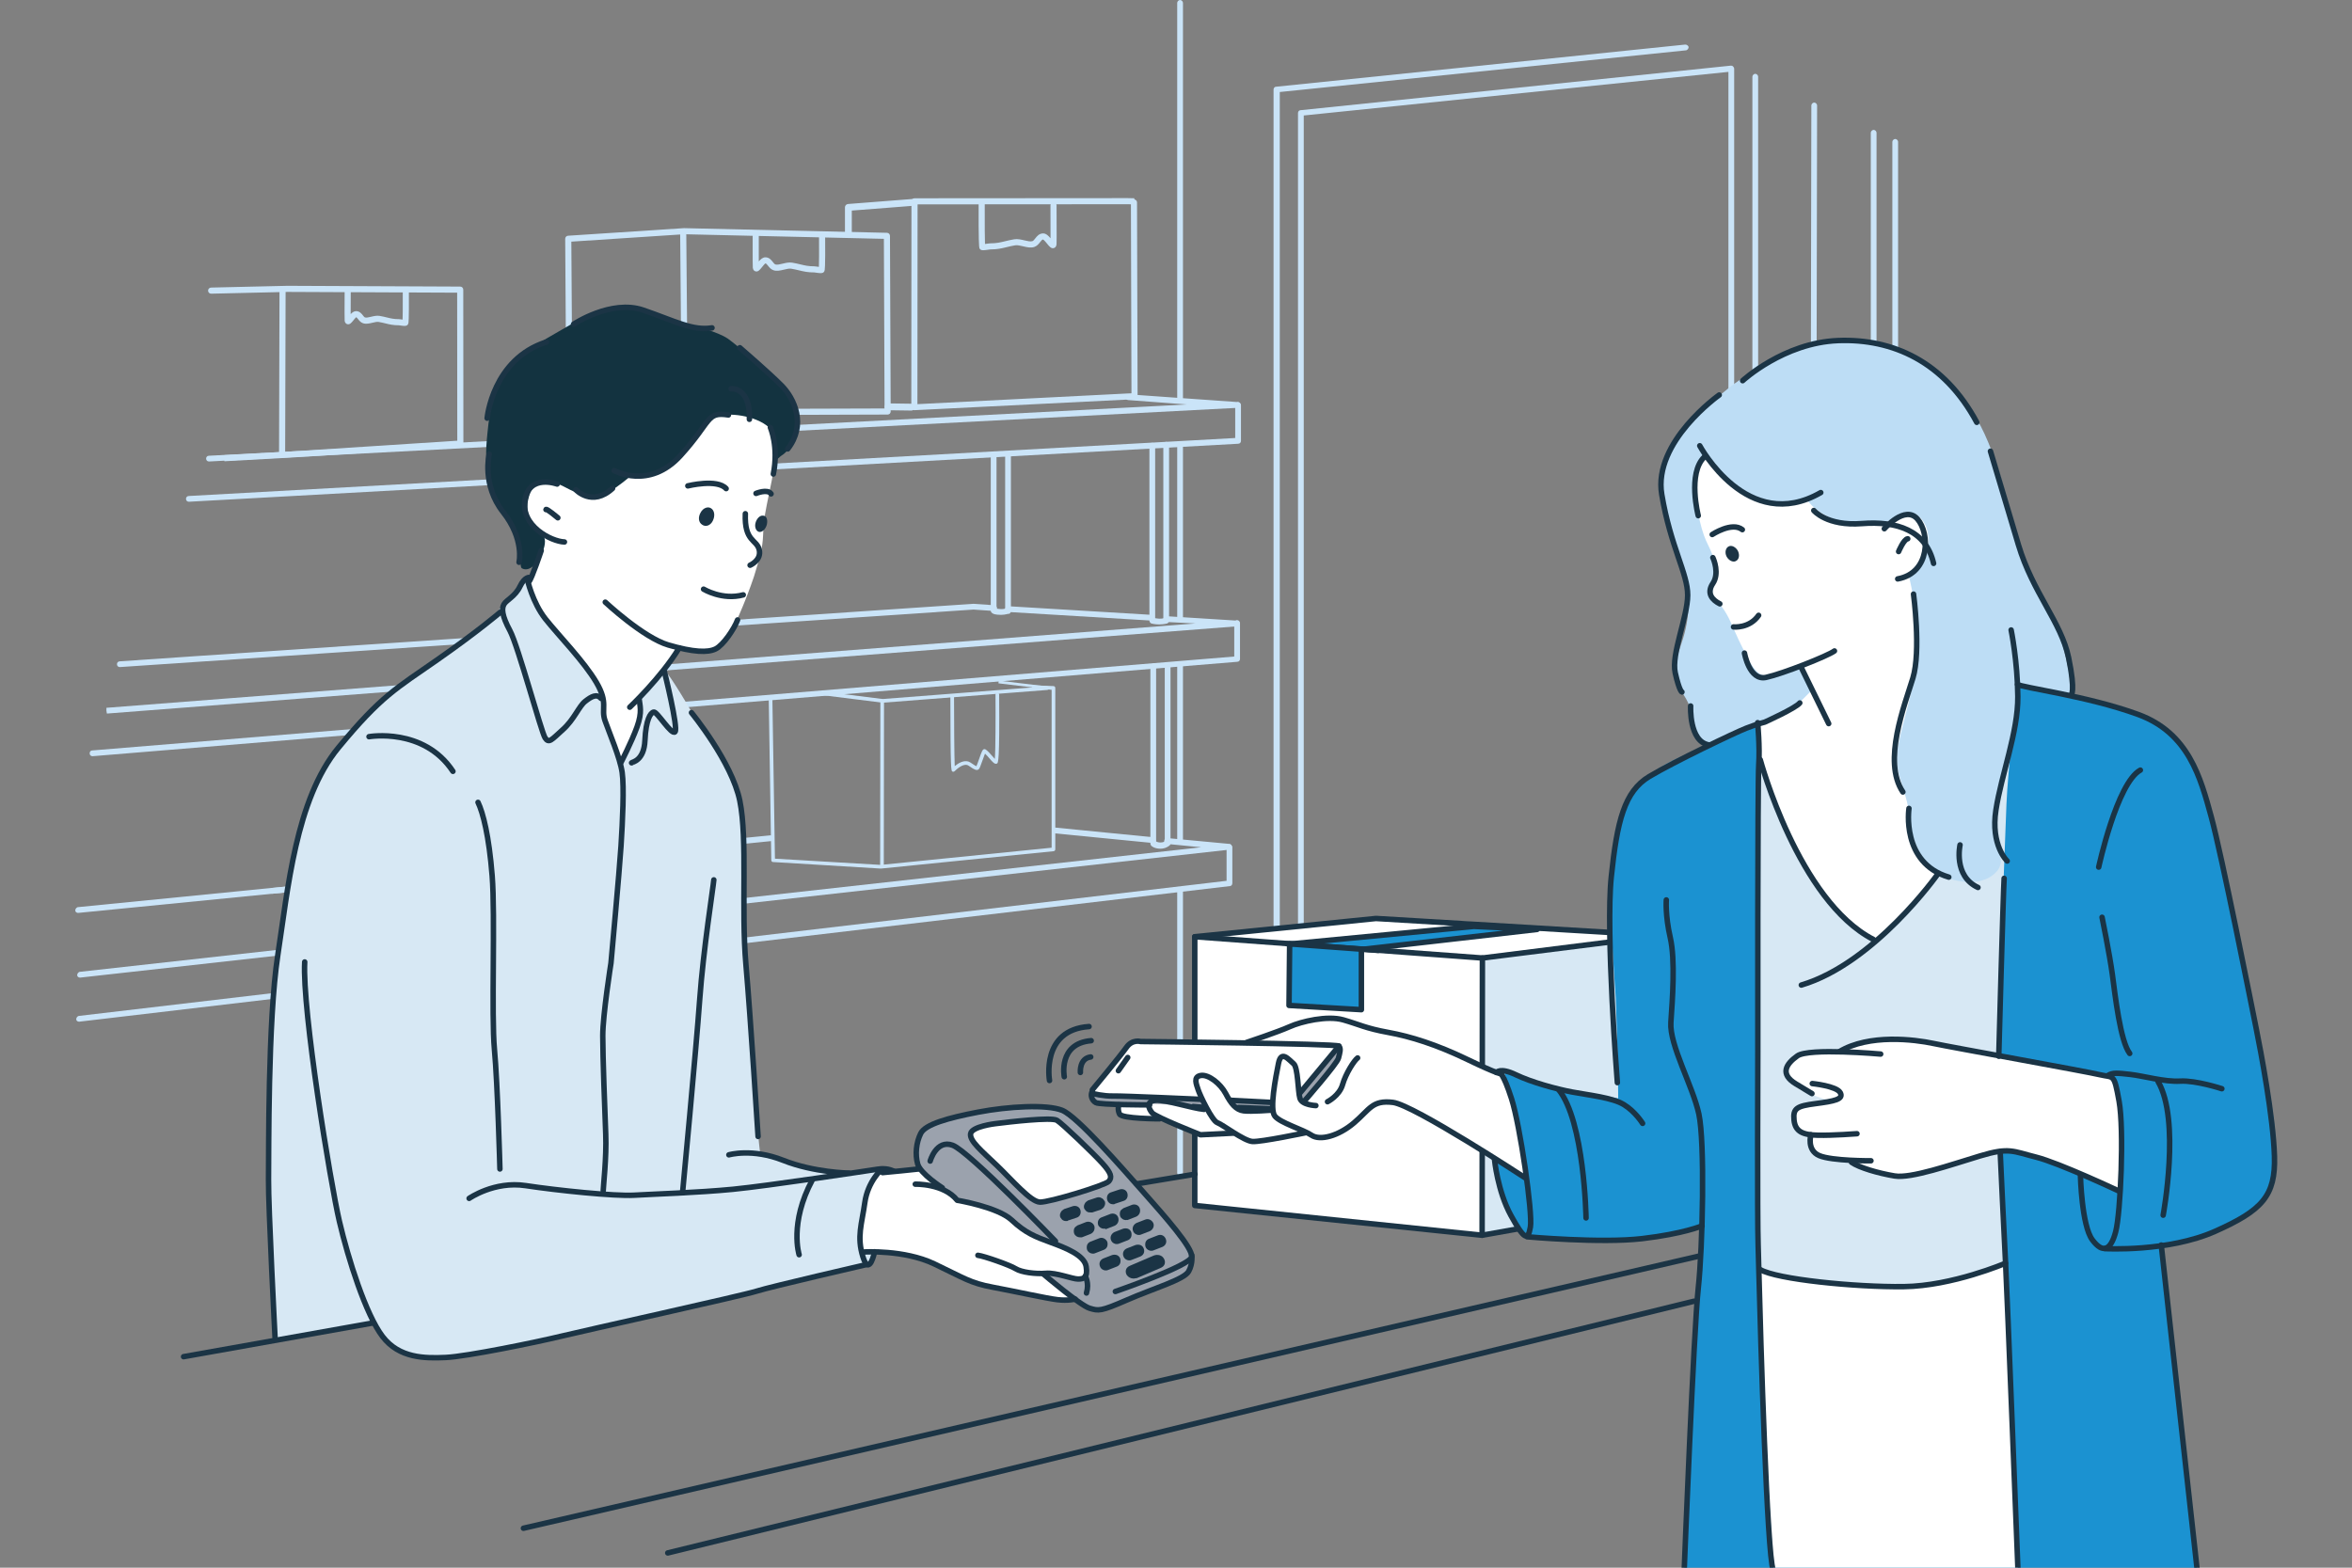 <svg width="375" height="250" viewBox="0 0 375 250" fill="none" xmlns="http://www.w3.org/2000/svg">
<rect x="0" y="0" width="375" height="250" fill="#808080" stroke="none"/>
<g clip-path="url(#clip0_158_827)">
<path d="M33.322 73.594C33.093 73.594 32.863 73.441 32.863 73.135C32.863 72.906 33.016 72.677 33.322 72.677L189.222 64.5L179.864 63.798C179.635 63.798 179.405 63.569 179.405 63.339C179.405 63.109 179.634 62.881 179.864 62.881L197.323 64.118C197.552 64.118 197.782 64.347 197.782 64.577C197.782 64.807 197.553 65.036 197.323 65.036L33.322 73.594Z" fill="#CAE4F8"/>
<path d="M30.112 80.013C29.883 80.013 29.654 79.86 29.654 79.555C29.654 79.326 29.807 79.096 30.112 79.096L196.94 69.849V64.576C196.94 64.347 197.169 64.118 197.399 64.118C197.628 64.118 197.858 64.347 197.858 64.576V70.308C197.858 70.537 197.705 70.766 197.399 70.766L30.112 80.013Z" fill="#CAE4F8"/>
<path d="M19.107 106.379C18.878 106.379 18.648 106.226 18.648 105.92C18.648 105.691 18.801 105.461 19.107 105.461L31.411 104.62L155.214 96.29L158.5 96.519C158.729 96.519 158.959 96.748 158.959 96.978C158.959 97.208 158.73 97.437 158.5 97.437L155.214 97.208L19.107 106.379Z" fill="#CAE4F8"/>
<path d="M183.567 98.966L181.045 98.813L160.717 97.59C160.488 97.59 160.258 97.361 160.258 97.131C160.258 96.901 160.487 96.672 160.717 96.672L183.567 98.047V98.964V98.966Z" fill="#CAE4F8"/>
<path d="M190.598 99.425L186.166 99.196C185.937 99.196 185.707 98.967 185.707 98.737C185.707 98.507 185.936 98.279 186.166 98.279L197.171 98.967C197.4 98.967 197.63 99.196 197.63 99.425C197.63 99.654 197.477 99.884 197.171 99.884L17.044 113.792L16.967 113.333V112.874L35.69 111.422" fill="#CAE4F8"/>
<path d="M14.751 120.593C14.522 120.593 14.292 120.44 14.292 120.135C14.292 119.906 14.445 119.676 14.674 119.676L196.787 104.697V99.347C196.787 99.118 197.016 98.888 197.246 98.888C197.475 98.888 197.705 99.117 197.705 99.347V105.079C197.705 105.308 197.552 105.538 197.246 105.538L14.751 120.593Z" fill="#CAE4F8"/>
<path d="M12.459 145.583C12.23 145.583 12 145.43 12 145.201C12 144.972 12.153 144.743 12.382 144.666L46.956 141.24C47.185 141.24 47.415 141.393 47.491 141.622C47.491 141.851 47.338 142.081 47.109 142.157L12.459 145.583C12.51 145.583 12.51 145.583 12.459 145.583Z" fill="#CAE4F8"/>
<path d="M43.409 142.527C43.18 142.527 42.95 142.374 42.95 142.145C42.95 141.916 43.103 141.686 43.332 141.61L47.306 141.228C47.535 141.228 47.765 141.381 47.841 141.61C47.841 141.839 47.688 142.069 47.459 142.145L43.409 142.527C43.485 142.527 43.409 142.527 43.409 142.527Z" fill="#CAE4F8"/>
<path d="M85.788 137.794C85.559 137.794 85.33 137.641 85.33 137.412C85.33 137.183 85.483 136.953 85.712 136.877L122.853 133.209C123.082 133.209 123.312 133.362 123.388 133.591C123.388 133.82 123.235 134.049 123.006 134.126L85.788 137.794Z" fill="#CAE4F8"/>
<path d="M183.796 133.509L168.166 131.967C168.139 132.276 168.08 132.582 167.99 132.88L183.719 134.426C183.948 134.426 184.177 134.197 184.254 134.044C184.254 133.738 184.025 133.509 183.795 133.509H183.796Z" fill="#CAE4F8"/>
<path d="M12.764 155.9C12.535 155.9 12.305 155.747 12.305 155.518C12.305 155.289 12.458 155.059 12.687 154.983L191.514 135.113L186.012 134.578C185.783 134.578 185.553 134.349 185.63 134.043C185.63 133.814 185.859 133.584 186.165 133.661H186.241L196.023 134.578C196.252 134.578 196.405 134.807 196.405 135.037C196.405 135.267 196.252 135.495 196.023 135.495L12.764 155.9C12.84 155.9 12.764 155.9 12.764 155.9Z" fill="#CAE4F8"/>
<path d="M12.611 162.931C12.382 162.931 12.153 162.778 12.153 162.549C12.153 162.32 12.306 162.091 12.535 162.014L195.565 140.463V135.113C195.565 134.884 195.794 134.655 196.024 134.655C196.253 134.655 196.483 134.884 196.483 135.113V140.845C196.483 141.074 196.33 141.304 196.101 141.304L12.611 162.931Z" fill="#CAE4F8"/>
<path d="M188.152 187.533C187.923 187.533 187.693 187.304 187.693 187.074V142.144C187.693 141.915 187.922 141.685 188.152 141.685C188.382 141.685 188.611 141.914 188.611 142.144V187.074C188.611 187.38 188.458 187.533 188.152 187.533Z" fill="#CAE4F8"/>
<path d="M188.152 134.655C187.923 134.655 187.693 134.426 187.693 134.196V106.073C187.693 105.844 187.922 105.614 188.152 105.614C188.382 105.614 188.611 105.843 188.611 106.073V134.196C188.611 134.502 188.458 134.655 188.152 134.655Z" fill="#CAE4F8"/>
<path d="M188.152 99.119C187.923 99.119 187.693 98.89 187.693 98.661V71.073C187.693 70.844 187.922 70.614 188.152 70.614C188.382 70.614 188.611 70.843 188.611 71.073V98.661C188.611 98.89 188.458 99.119 188.152 99.119Z" fill="#CAE4F8"/>
<path d="M188.152 64.041C187.923 64.041 187.693 63.812 187.693 63.583V0.459C187.693 0.23 187.922 0 188.152 0C188.382 0 188.611 0.229 188.611 0.459V63.583C188.611 63.889 188.458 64.041 188.152 64.041Z" fill="#CAE4F8"/>
<path d="M185.019 135.343C184.942 135.343 185.019 135.343 185.019 135.343C184.102 135.343 183.643 134.961 183.567 134.884C183.491 134.807 183.414 134.655 183.414 134.502V106.302C183.414 106.073 183.643 105.843 183.873 105.843C184.103 105.843 184.331 106.072 184.331 106.302V134.196C184.484 134.272 184.713 134.349 185.019 134.349C185.325 134.349 185.554 134.273 185.707 134.196V106.073C185.707 105.844 185.936 105.614 186.166 105.614C186.396 105.614 186.625 105.843 186.625 106.073V134.502C186.625 134.655 186.549 134.808 186.396 134.884C186.32 134.96 185.785 135.343 185.021 135.343H185.019Z" fill="#CAE4F8"/>
<path d="M184.866 99.577H184.79C184.026 99.577 183.644 99.424 183.567 99.424C183.414 99.348 183.261 99.195 183.261 98.966V71.072C183.261 70.843 183.49 70.613 183.72 70.613C183.95 70.613 184.178 70.842 184.178 71.072V98.584C184.331 98.584 184.56 98.66 184.79 98.66C185.096 98.66 185.325 98.66 185.478 98.584V70.919C185.478 70.69 185.707 70.46 185.937 70.46C186.167 70.46 186.395 70.689 186.395 70.919V98.966C186.395 99.195 186.242 99.348 186.089 99.424C186.089 99.424 185.554 99.577 184.866 99.577Z" fill="#CAE4F8"/>
<path d="M159.647 98.049H159.571C158.73 98.049 158.348 97.896 158.272 97.82C158.119 97.743 157.966 97.591 157.966 97.361V72.448C157.966 72.219 158.195 71.99 158.425 71.99C158.655 71.99 158.884 72.219 158.884 72.448V97.056C159.037 97.056 159.266 97.132 159.572 97.132C159.801 97.132 160.031 97.132 160.26 97.056V72.448C160.26 72.219 160.489 71.99 160.719 71.99C160.949 71.99 161.178 72.219 161.178 72.448V97.438C161.178 97.591 161.102 97.82 160.872 97.896C160.796 97.82 160.337 98.049 159.649 98.049H159.647Z" fill="#CAE4F8"/>
<path d="M203.513 191.131C203.284 191.131 203.054 190.902 203.054 190.672V14.291C203.054 14.062 203.207 13.832 203.436 13.832L268.7 7.107C268.929 7.107 269.159 7.26 269.235 7.489C269.235 7.718 269.082 7.948 268.853 8.024L204.047 14.673V190.672C203.971 190.901 203.741 191.131 203.512 191.131H203.513Z" fill="#CAE4F8"/>
<path d="M279.858 199.002C279.629 199.002 279.399 198.773 279.399 198.543V12.227C279.399 11.998 279.628 11.769 279.858 11.769C280.088 11.769 280.317 11.998 280.317 12.227V198.544C280.317 198.773 280.088 199.003 279.858 199.003V199.002Z" fill="#CAE4F8"/>
<path d="M298.734 139.852C298.505 139.852 298.275 139.623 298.275 139.394V21.169C298.275 20.94 298.504 20.71 298.734 20.71C298.964 20.71 299.192 20.939 299.192 21.169V139.394C299.192 139.623 298.963 139.852 298.734 139.852Z" fill="#CAE4F8"/>
<path d="M288.876 218.795C288.647 218.795 288.418 218.566 288.418 218.336L288.8 16.812C288.8 16.583 289.029 16.354 289.258 16.354C289.487 16.354 289.717 16.583 289.717 16.812L289.335 218.336C289.335 218.642 289.106 218.795 288.876 218.795Z" fill="#CAE4F8"/>
<path d="M276.037 184.176C275.808 184.176 275.578 183.947 275.578 183.717V11.463L207.869 18.417V173.019C207.869 173.248 207.64 173.478 207.41 173.478C207.18 173.478 206.951 173.249 206.951 173.019V18.035C206.951 17.806 207.104 17.576 207.333 17.576L275.96 10.469C276.113 10.469 276.189 10.469 276.342 10.622C276.418 10.698 276.495 10.851 276.495 10.928V183.718C276.495 184.024 276.266 184.177 276.036 184.177L276.037 184.176Z" fill="#CAE4F8"/>
<path d="M302.173 141.304C301.944 141.304 301.714 141.075 301.714 140.845V22.621C301.714 22.392 301.943 22.162 302.173 22.162C302.403 22.162 302.631 22.391 302.631 22.621V140.845C302.631 141.151 302.402 141.304 302.173 141.304Z" fill="#CAE4F8"/>
<path d="M156.763 39.907C156.452 39.907 156.262 39.825 156.157 39.576C156.093 39.424 156.006 38.295 156.032 32.232C156.033 31.964 156.251 32.336 156.519 32.336C156.519 32.336 156.52 32.051 156.521 32.051C156.79 32.052 157.007 32.109 157.006 32.378C156.99 36.076 157.018 38.328 157.046 38.908C157.201 38.89 157.371 38.865 157.47 38.851C157.657 38.824 157.808 38.806 157.859 38.806C158.877 38.806 159.483 38.658 160.252 38.471C160.661 38.371 161.125 38.258 161.696 38.161C162.235 38.068 162.795 38.203 163.337 38.331C163.811 38.444 164.303 38.559 164.599 38.459C164.757 38.405 164.905 38.216 165.062 38.016C165.324 37.681 165.683 37.222 166.323 37.222C166.77 37.222 167.154 37.592 167.496 37.996C167.499 37.223 167.498 35.293 167.483 32.749C167.481 32.48 167.698 32.26 167.968 32.259H167.971C168.239 32.259 168.457 32.475 168.458 32.743C168.488 38.048 168.462 38.866 168.454 38.962C168.417 39.38 168.175 39.515 168.035 39.558C167.613 39.685 167.33 39.334 166.969 38.888C166.799 38.678 166.445 38.241 166.291 38.192C166.174 38.195 166.058 38.323 165.83 38.615C165.614 38.89 165.346 39.233 164.913 39.38C164.349 39.571 163.721 39.422 163.112 39.278C162.664 39.171 162.201 39.062 161.86 39.12C161.323 39.211 160.897 39.316 160.484 39.416C159.718 39.603 158.995 39.779 157.86 39.779C157.827 39.782 157.73 39.797 157.611 39.814C157.26 39.865 156.982 39.905 156.763 39.905V39.907Z" fill="#CAE4F8"/>
<path d="M180.872 62.703L179.843 62.743L146.271 64.449L146.296 32.592L179.793 32.569L180.924 32.595C180.881 32.36 180.855 32.114 180.855 31.854C180.855 31.776 180.863 31.697 180.868 31.618L179.802 31.593L145.807 31.618C145.539 31.619 145.322 31.837 145.322 32.105L145.296 64.926C145.296 65.192 145.509 65.409 145.774 65.414L179.853 63.716L181.289 63.596C181.329 63.26 180.736 63.02 180.872 62.703Z" fill="#CAE4F8"/>
<path d="M180.888 63.467C180.62 63.467 180.401 63.25 180.401 62.981L180.312 32.287C180.312 32.018 180.529 31.799 180.798 31.798H180.799C181.067 31.798 181.286 32.015 181.286 32.284L181.375 62.978C181.375 63.247 181.158 63.466 180.889 63.467H180.888Z" fill="#CAE4F8"/>
<path d="M141.589 64.873L145.296 64.926" stroke="#CAE4F8" stroke-width="1.091" stroke-linecap="round" stroke-linejoin="round"/>
<path d="M145.838 32.251L135.264 33.075V37.269" stroke="#CAE4F8" stroke-width="1.091" stroke-linecap="round" stroke-linejoin="round"/>
<path d="M130.851 43.558C130.644 43.558 130.384 43.522 130.068 43.477C129.961 43.462 129.872 43.448 129.829 43.445H129.825C128.792 43.448 128.122 43.287 127.414 43.117C127.033 43.025 126.639 42.931 126.144 42.848C125.836 42.797 125.412 42.899 125.004 42.997C124.438 43.133 123.854 43.274 123.322 43.096C122.911 42.958 122.659 42.637 122.455 42.38C122.251 42.121 122.149 42.008 122.028 42.008C121.931 42.053 121.615 42.446 121.463 42.635C121.122 43.058 120.852 43.393 120.441 43.268C120.302 43.226 120.063 43.095 120.025 42.687C120.01 42.524 119.994 41.777 120.004 37.426C120.004 37.157 120.23 36.916 120.492 36.94C120.761 36.94 120.979 37.159 120.978 37.429C120.973 39.642 120.974 40.943 120.979 41.689C121.283 41.339 121.623 41.035 122.023 41.034C122.632 41.032 122.971 41.463 123.219 41.777C123.36 41.957 123.494 42.127 123.63 42.172C123.894 42.26 124.341 42.154 124.773 42.049C125.277 41.927 125.796 41.801 126.302 41.886C126.831 41.974 127.26 42.077 127.639 42.168C128.346 42.338 128.904 42.472 129.838 42.469C129.886 42.469 130.027 42.485 130.203 42.51C130.288 42.522 130.431 42.542 130.565 42.558C130.588 41.922 130.607 40.301 130.587 37.671C130.585 37.402 130.801 37.182 131.071 37.18H131.073C131.341 37.18 131.56 37.395 131.562 37.664C131.601 42.857 131.501 43.097 131.448 43.226C131.344 43.475 131.151 43.555 130.849 43.556L130.851 43.558ZM120.996 42.599H121.002H120.996Z" fill="#CAE4F8"/>
<path d="M141.524 66.111L110.101 66.209L90.782 66.147C90.515 66.147 90.298 65.93 90.296 65.663L90.114 38.081C90.113 37.823 90.312 37.609 90.569 37.592L109.054 36.382L141.421 37.125C141.685 37.131 141.896 37.346 141.897 37.61L142.01 65.623C142.01 65.752 141.959 65.876 141.868 65.968C141.777 66.06 141.653 66.111 141.524 66.112V66.111ZM91.268 65.173L110.101 65.234L141.033 65.138L140.925 38.087L109.075 37.354L91.092 38.534L91.268 65.173Z" fill="#CAE4F8"/>
<path d="M109.176 65.802C108.908 65.802 108.689 65.587 108.687 65.319L108.445 37.18C108.443 36.911 108.659 36.691 108.928 36.689C109.214 36.675 109.417 36.903 109.419 37.172L109.661 65.311C109.663 65.58 109.447 65.8 109.178 65.802H109.175H109.176Z" fill="#CAE4F8"/>
<path d="M245.855 148.362L230.438 147.877L203.096 150.64L217.979 151.949L246.679 148.653L245.855 148.362Z" fill="#1B92D1"/>
<path d="M262.629 149.089L244.449 148.313L219.87 151.368L236.838 152.87L263.453 149.38L262.629 149.089Z" fill="white"/>
<path d="M234.559 147.004L219.142 146.52L191.8 149.283L206.683 150.592L235.383 147.295L234.559 147.004Z" fill="white"/>
<path d="M236.353 152.774L190.491 149.38V192.236L236.306 196.986" fill="white"/>
<path d="M236.353 152.774L190.491 149.38V192.236L236.306 196.986" stroke="#1B3445" stroke-width="0.873" stroke-linecap="round" stroke-linejoin="round"/>
<path d="M217.058 151.416V161.015L205.52 160.336L205.617 150.543" fill="#1B92D1"/>
<path d="M217.058 151.416V161.015L205.52 160.336L205.617 150.543" stroke="#1B3445" stroke-width="0.873" stroke-linecap="round" stroke-linejoin="round"/>
<path d="M264.892 149.192L236.353 152.774L236.306 196.986L264.665 191.945L264.892 149.192Z" fill="#D7E8F4" stroke="#1B3445" stroke-width="0.873" stroke-linecap="round" stroke-linejoin="round"/>
<path d="M264.892 149.192L219.385 146.471L190.491 149.38" stroke="#1B3445" stroke-width="0.873" stroke-linecap="round" stroke-linejoin="round"/>
<path d="M205.617 150.543L234.995 147.732L245.079 148.216L217.058 151.416" stroke="#1B3445" stroke-width="0.873" stroke-linecap="round" stroke-linejoin="round"/>
<path d="M205.229 150.495L219.724 151.562" stroke="#1B3445" stroke-width="0.873" stroke-linecap="round" stroke-linejoin="round"/>
<path d="M258.46 130.375C259.606 127.012 261.364 124.873 263.58 123.191C266.102 121.281 269.388 120.058 272.292 118.988C276.266 117.46 280.24 115.243 280.24 115.243L321.813 109.359C321.813 109.359 322.501 109.359 323.494 109.588C325.175 110.047 327.621 110.734 329.455 111.117C333.047 111.881 337.327 112.34 340.689 113.715C343.593 114.938 346.115 117.001 347.949 119.294C352.229 124.796 354.98 140.233 357.807 153.302C358.877 158.193 359.794 162.778 360.635 167.134C362.01 174.7 363.157 180.584 362.851 186.545C362.698 189.143 360.635 192.047 358.113 193.729C352.763 197.321 344.586 198.543 344.586 198.543L350.297 250.211L268.534 250.217C268.534 250.217 268.699 245.619 269.234 231.863C269.616 222.998 270.533 211.917 270.991 204.122C271.22 199.766 271.45 195.716 271.45 195.716C271.45 195.716 268.164 196.862 264.19 197.397C260.14 197.932 254.867 197.932 250.511 197.703C247.836 197.55 245.085 197.397 243.404 196.786C241.875 196.251 241.035 194.34 240.271 192.507C238.819 189.144 238.437 184.712 238.437 184.712L243.557 187.616C243.557 187.616 243.098 183.489 242.105 179.286C241.188 175.083 239.736 170.727 239.736 170.727L248.983 173.555L258.001 175.16C258.001 175.16 258.001 168.817 257.619 159.188C257.007 150.247 255.938 137.714 258.459 130.377L258.46 130.375Z" fill="#1B92D1"/>
<path d="M280.317 121.281C280.317 121.281 280.164 126.096 280.164 128.465C280.164 130.834 280.088 140.387 280.088 147.035C280.088 154.066 280.164 162.319 280.241 167.898C280.318 171.337 280.318 185.017 280.394 188.456C280.47 191.895 280.7 202.9 280.7 202.9C280.7 202.9 282.381 203.435 282.993 203.511C285.438 203.97 288.419 204.81 290.941 205.039C294.533 205.345 302.404 205.88 307.907 205.345C310.047 205.192 319.676 201.906 319.676 201.906L319.141 183.488L318.683 167.898C318.683 167.898 318.759 157.352 318.912 154.218C319.065 151.696 318.988 148.792 319.218 146.194C319.295 145.277 319.677 133.737 319.906 128.235C320.135 122.656 321.511 111.116 321.511 111.116C321.511 111.116 318.607 121.356 317.919 120.516C316.543 118.682 314.633 133.431 312.875 132.056C309.512 129.381 305.538 127.318 301.717 125.331C298.431 123.65 295.297 122.045 291.705 121.128C288.495 120.364 285.591 119.523 282.229 119.676C281.617 119.6 280.318 121.281 280.318 121.281H280.317Z" fill="#D7E8F4"/>
<path d="M280.47 115.168L272.14 118.913C272.14 118.913 270.535 117.537 270.153 116.544C269.618 115.245 269.618 114.098 269.389 112.723C269.236 112.035 268.472 110.812 268.09 110.277C267.555 109.436 267.096 108.29 267.096 107.297C267.02 105.31 267.631 104.163 268.395 101.642C268.854 100.114 269.465 97.286 269.083 94.917C268.624 92.319 266.637 87.275 265.949 84.6C264.956 80.855 264.268 77.111 265.72 73.366C267.554 68.551 271.604 65.112 275.502 61.979C278.253 59.763 281.234 58.234 284.29 56.553C285.742 55.712 288.111 55.101 289.793 54.719C294.455 53.802 300.721 54.872 302.785 55.713C304.39 56.324 307.905 58.77 309.892 60.527C312.108 62.514 313.713 64.424 315.242 66.947C316.77 69.469 318.452 74.054 319.216 76.958C320.057 80.091 321.279 85.747 322.655 89.185C324.031 92.624 325.33 94.458 327.393 98.738C328.539 101.031 329.762 106.151 329.915 107.603C330.068 109.055 329.991 111.271 329.991 111.271C329.991 111.271 326.934 110.659 326.476 110.507C324.566 109.972 321.585 109.361 321.585 109.361C321.585 109.361 321.585 112.724 321.432 114.176C321.203 115.934 320.821 118.226 320.286 119.908C318.987 124.188 318.452 126.862 317.993 130.683C317.84 131.906 318.069 133.587 318.452 134.81C318.758 135.803 319.522 137.561 318.452 138.86C316.388 141.382 312.109 140.924 309.205 139.472C308.288 139.013 307.218 139.013 305.842 136.568C304.466 134.123 304.619 132.059 303.779 129.384L280.47 115.17V115.168Z" fill="#BDDDF5"/>
<path d="M298.831 150.176C298.831 150.176 297.532 149.412 296.462 148.647C295.468 147.883 294.628 146.966 293.634 145.82C292.641 144.674 291.112 142.61 289.889 141.005C286.985 137.184 282.782 127.478 282.782 127.478L280.413 120.6L280.642 115.556L286.45 112.499L288.819 110.13L287.367 106.462C287.367 106.462 285.38 107.15 285.074 107.226C283.775 107.455 281.559 108.525 280.107 107.073C278.884 105.85 277.967 103.481 277.203 102.029C276.362 100.271 275.675 98.208 274.452 96.679C274.07 96.221 272.924 95.227 272.924 95.227C272.924 95.227 273.153 93.622 273.383 92.323C273.536 91.406 273.612 90.183 273.306 89.266C272.771 87.738 272.695 87.661 272.007 86.209C271.013 83.993 270.249 79.866 270.402 77.497C270.631 74.364 272.007 72.835 272.007 72.835C272.007 72.835 275.446 77.115 279.573 79.025C283.471 80.859 288.056 79.636 288.056 79.636C288.056 79.636 289.89 82.54 294.246 83.228C296.309 83.534 300.971 83.152 300.971 83.152C300.971 83.152 304.028 80.936 305.709 82.158C307.849 83.763 307.696 86.973 307.008 88.73C306.167 91.099 304.333 91.787 304.333 91.787C304.333 91.787 305.556 96.602 305.785 101.263C306.167 108.523 302.423 116.853 302.423 120.98C302.423 124.113 304.104 126.177 304.563 130.991C304.792 133.742 305.938 135.958 306.932 137.258C308.078 138.786 309.072 139.245 309.072 139.245C309.072 139.245 305.48 143.601 303.952 145.282C302.653 146.81 298.832 150.173 298.832 150.173L298.831 150.176Z" fill="white"/>
<path d="M84.066 92.776C84.066 92.776 84.907 91.324 85.671 89.337C85.977 88.496 86.283 85.363 86.283 85.363C86.283 85.363 84.755 84.217 84.525 83.835C83.532 81.924 82.462 78.027 85.519 76.499C85.901 76.27 101.415 69.85 106.764 66.946C110.127 65.112 114.788 64.577 118.609 64.883C119.297 64.959 119.984 65.036 120.596 65.189C123.729 66.106 123.5 70.004 123.5 72.602C123.5 75.2 122.736 77.952 122.277 80.397C121.819 82.766 121.742 83.301 121.666 85.364C121.59 87.428 121.131 88.956 120.214 91.936C118.991 95.604 116.699 101.107 115.629 102.1C114.33 103.399 112.725 103.781 110.891 103.781C110.356 103.781 108.293 103.322 108.293 103.322C108.293 103.322 106.917 105.156 106.382 105.768C105.083 107.296 102.408 111.118 102.408 111.118L102.255 114.404C102.255 114.404 99.275 123.269 99.198 123.193C98.816 122.429 93.925 116.162 94.995 116.697C96.065 117.232 95.912 111.195 94.154 108.061C92.778 105.692 90.639 103.399 88.804 101.336C87.352 99.731 85.594 97.897 84.83 95.91C84.754 95.069 84.066 92.777 84.066 92.777V92.776Z" fill="white"/>
<path d="M83.76 92.088C83.76 92.088 84.524 95.068 86.358 97.896C88.192 100.647 89.033 101.411 91.249 103.933C93.007 105.92 94.841 107.83 95.987 111.04C96.675 113.027 96.446 115.396 96.904 116.772C98.127 120.67 98.967 121.663 98.967 121.663C98.967 121.663 99.426 120.593 99.961 119.447C100.496 118.301 101.184 117.231 101.566 115.932C102.407 113.334 102.254 111.423 102.254 111.423L105.922 106.761C105.922 106.761 107.221 108.213 110.507 113.945C112.035 116.62 115.092 119.906 116.85 124.797C117.309 126.173 117.691 127.777 117.996 129.306C118.531 131.904 118.455 135.343 118.531 138.171C118.607 143.215 118.455 147.8 118.684 153.532C118.913 157.43 119.295 162.244 119.525 165.836C120.289 176.229 121.206 184.024 121.206 184.024C121.206 184.024 124.951 185.017 128.008 185.858C131.141 186.699 133.587 187.004 133.587 187.004C133.587 187.004 136.032 186.851 137.79 186.698C139.548 186.545 141.229 186.392 141.229 186.392L139.166 199.995C139.166 199.995 138.937 201.218 137.637 201.753C135.192 202.746 129.613 203.74 118.914 206.338C109.514 208.631 102.942 210.083 94.918 211.917C88.804 213.293 81.621 215.05 73.214 216.044C66.489 216.808 63.585 215.585 61.751 213.98C60.299 212.681 59.306 211 59.306 211L43.869 213.598C43.869 213.598 43.41 208.631 43.105 202.44C42.799 195.104 42.723 186.086 42.723 185.169C42.647 183.259 42.952 169.885 42.952 169.885C42.952 169.885 43.716 155.976 43.793 155.288C44.022 152.537 45.551 139.392 47.461 133.049C48.837 128.387 50.289 124.872 52.199 121.738C54.415 117.993 57.472 114.554 59.994 112.262C63.28 109.281 66.643 107.218 69.7 105.231C73.521 102.785 79.558 97.895 79.558 97.895L79.635 97.054C79.635 97.054 81.24 95.755 82.08 94.379C83.15 92.622 83.761 92.087 83.761 92.087L83.76 92.088Z" fill="#D7E8F4"/>
<path d="M243.252 187.692C243.252 187.692 238.819 185.094 237.138 184.024C234.616 182.343 230.718 180.05 228.273 178.522C225.751 176.917 223.153 175.924 221.395 175.694C220.172 175.541 218.95 176.382 217.803 177.146C216.657 177.91 214.364 180.127 212.071 181.426C210.161 182.496 207.18 180.662 207.18 180.662C207.18 180.662 205.117 181.044 203.359 181.426C201.907 181.732 200.837 182.114 199.691 182.037C199.232 181.961 196.481 180.585 196.481 180.585C196.481 180.585 192.889 181.12 192.049 181.044C189.68 180.815 185.247 178.293 185.247 178.293C185.247 178.293 180.815 178.293 179.515 177.911C178.216 177.529 177.987 176.765 178.139 176.383C178.445 175.39 180.661 174.855 181.501 174.396C184.099 172.944 186.621 171.721 189.372 170.575C190.824 169.964 192.429 169.734 193.957 169.2C195.944 168.512 198.924 165.99 198.924 165.99C198.924 165.99 201.217 165.226 202.286 164.844C204.273 164.003 206.413 163.468 208.476 162.857C210.081 162.398 212.068 162.245 213.826 162.551C215.584 162.857 217.036 163.545 218.64 163.927C221.162 164.538 222.767 164.462 225.212 165.303C227.658 166.067 230.867 167.519 233.236 168.589C235.682 169.659 239.579 171.264 239.579 171.264C239.579 171.264 240.496 173.862 240.802 174.779C241.414 176.689 241.719 179.288 242.178 181.199C242.637 182.804 243.248 187.695 243.248 187.695L243.252 187.692Z" fill="white"/>
<path d="M337.939 189.984C337.939 189.984 333.812 188.303 332.055 187.462C329.686 186.392 327.47 185.475 325.024 184.634C323.114 184.023 321.967 183.564 319.904 183.488C318.452 183.412 313.638 184.634 309.664 185.933C307.066 186.774 301.105 187.538 301.105 187.538L294.915 185.169C294.915 185.169 291.247 185.093 289.718 184.328C288.343 183.564 288.725 180.965 288.725 180.965C288.725 180.965 286.662 180.659 286.279 179.513C285.744 178.061 286.355 176.915 287.425 176.379C287.96 176.15 291.781 175.538 291.781 175.538C291.781 175.538 289.717 174.927 287.96 174.239C286.279 173.551 284.215 171.793 285.209 169.577C285.668 168.583 287.502 168.201 288.495 168.125C289.641 167.972 293.004 167.972 293.004 167.972C293.004 167.972 295.144 166.902 296.749 166.367C297.589 166.138 300.111 165.756 300.952 165.756C304.085 165.832 306.607 166.215 309.74 166.673C314.478 167.361 319.522 168.507 324.26 169.424C326.935 169.959 336.793 171.946 336.793 171.946C336.793 171.946 337.634 173.856 337.71 175.691C337.939 179.053 338.092 182.569 338.169 185.931C338.169 187.689 337.94 189.982 337.94 189.982L337.939 189.984Z" fill="white"/>
<path d="M140.465 186.851C140.465 186.851 139.701 187.768 138.555 189.984C137.409 192.277 137.409 195.104 137.332 196.556C137.332 198.008 137.409 199.842 137.409 199.842C137.409 199.842 139.625 199.766 140.237 199.766C142.148 199.613 144.822 200.148 146.657 200.759C147.803 201.141 148.72 201.447 149.867 201.905C151.701 202.746 152.771 203.815 154.758 204.274C157.891 205.038 161.33 205.573 164.005 206.337C166.68 207.101 169.584 207.713 171.647 207.178C172.182 207.025 172.258 207.254 172.717 206.796C173.252 206.261 173.405 205.344 173.481 204.733C173.863 202.823 173.481 201.065 171.647 200.071C169.507 198.925 166.833 198.39 164.922 196.938C163.394 195.715 162.094 194.187 160.337 193.346C157.586 191.97 154.07 191.97 151.395 190.289C150.325 189.601 149.102 188.913 148.185 188.073C147.803 187.691 146.504 186.621 146.504 186.621C146.504 186.621 144.67 186.85 143.218 187.003C142.607 187.003 140.467 186.85 140.467 186.85L140.465 186.851Z" fill="white"/>
<path d="M86.74 85.669C87.504 86.968 85.212 91.706 83.225 90.636C82.767 90.407 83.149 88.267 82.996 87.273C82.767 86.356 81.697 84.445 80.856 82.611C80.015 80.777 78.792 79.019 78.181 77.032C77.34 74.434 77.417 71.912 77.722 69.008C78.104 65.264 78.563 62.13 81.008 59.073C83.454 55.94 86.663 54.259 89.567 52.577C92.089 51.125 94.534 49.597 97.438 49.215C99.883 48.833 102.329 49.215 104.622 50.056C105.463 50.362 106.915 50.973 107.755 51.202C111.041 52.043 114.404 52.883 116.085 54.029C117.766 55.252 119.982 57.315 121.664 58.538C123.422 59.837 125.485 61.901 126.555 63.888C127.854 66.257 127.701 69.314 126.02 71.301C125.638 71.76 125.103 72.371 124.568 72.677C124.492 72.677 123.88 73.365 123.727 73.288C123.727 73.288 123.803 70.231 123.498 69.39C122.505 66.945 117.996 65.875 115.474 66.18C113.487 66.409 113.181 67.097 111.882 68.625C110.277 70.459 107.985 73.287 105.997 74.662C103.475 76.343 100.495 75.961 100.495 75.961C100.495 75.961 98.432 77.719 97.362 78.254C96.139 78.866 94.229 79.248 92.929 78.866C92.929 78.866 92.088 78.637 91.554 78.407C90.637 78.025 89.796 77.49 89.185 77.261C88.879 77.108 87.122 76.038 85.67 76.955C84.677 77.566 83.836 80.012 84.142 81.54C84.295 83.451 86.129 84.673 86.74 85.667V85.669Z" fill="#133340"/>
<path d="M280.622 202.67C280.622 202.67 286.048 204.122 292.773 204.886C295.906 205.192 299.651 205.268 302.784 205.115C307.14 204.962 310.273 204.351 313.177 203.586C316.769 202.593 319.673 201.446 319.673 201.446L320.437 224.755L321.731 250.602H282.796L281.385 228.271L280.62 202.67H280.622Z" fill="white"/>
<path d="M146.961 186.928C145.28 185.17 146.12 182.343 146.426 181.502C147.114 179.744 150.477 178.98 150.477 178.98C150.477 178.98 151.776 178.521 154.145 177.987C157.813 177.223 163.468 176.382 167.136 176.764C167.824 176.841 168.435 176.841 169.429 177.528C176.23 182.113 190.063 199.92 190.063 199.92L190.216 201.601L189.452 203.053L177.301 208.555L175.238 209.09L173.175 208.631L166.755 203.434C166.755 203.434 168.207 203.434 169.201 203.587C170.806 203.816 172.182 204.428 173.022 203.51C174.015 202.364 172.64 200.912 170.424 199.383C168.208 197.855 166.679 198.084 164.157 196.785C161.635 195.409 161.711 194.645 158.884 193.346C157.738 192.811 156.897 192.658 155.903 192.429C154.451 192.047 152.999 191.665 152.999 191.665C152.999 191.665 148.643 188.685 146.962 186.927L146.961 186.928Z" fill="#9BA2AD"/>
<path d="M180.281 166.064L213.219 166.676L213.754 167.593L213.525 168.816L207.946 175.617C207.946 175.617 207.411 175.388 207.182 174.624C206.876 173.325 206.723 170.726 206.036 169.58C205.577 168.816 204.66 168.663 204.278 168.816C203.743 168.969 203.666 170.573 203.514 172.255C203.285 174.471 203.055 176.917 203.055 176.917L197.476 176.611C197.476 176.611 196.635 175.847 196.024 175.006C195.26 174.012 194.572 172.79 193.349 172.102C192.814 171.796 192.05 171.644 191.592 171.644C191.134 171.644 190.828 172.102 190.904 172.714C190.98 174.09 192.203 176.382 192.203 176.382L174.55 175.618L173.862 174.319L180.282 166.065L180.281 166.064Z" fill="#9BA2AD"/>
<path d="M180.128 166.064L213.295 166.523L213.371 167.134L207.104 174.318C207.104 174.318 206.875 171.185 206.187 169.809C205.499 168.357 205.27 168.739 204.658 168.586C204.047 168.433 203.664 169.274 203.664 169.274L202.976 175.693L196.251 175.464C196.251 175.464 195.334 173.936 194.264 172.942C193.194 171.949 192.506 171.719 191.666 171.567C190.825 171.338 190.596 172.408 190.672 173.019C190.825 173.86 191.513 175.312 191.513 175.312L174.7 174.548L174.165 173.784L180.126 166.065L180.128 166.064Z" fill="white"/>
<path d="M154.603 181.425C154.45 180.661 154.909 180.126 156.59 179.744C160.258 178.827 165.684 177.834 168.053 178.598C170.422 179.362 176.536 186.316 176.536 186.316C176.536 186.316 177.377 187.157 177.377 187.692C177.377 188.303 176.231 188.609 176.231 188.609L166.984 191.513C166.984 191.513 166.373 191.742 165.685 191.437C165.073 191.208 164.539 190.749 164.539 190.749L156.362 183.336C156.362 183.413 154.757 182.266 154.605 181.426L154.603 181.425Z" fill="white"/>
<path d="M111.73 81.695C112.112 81.007 112.876 80.701 113.411 81.083C113.946 81.465 114.023 82.306 113.64 83.07C113.258 83.834 112.494 84.064 111.959 83.681C111.348 83.299 111.271 82.458 111.73 81.694V81.695Z" fill="#1B3445"/>
<path d="M120.442 83.452C120.595 82.764 121.13 82.153 121.665 82.229C122.2 82.229 122.429 82.84 122.276 83.605C122.123 84.293 121.588 84.904 121.053 84.828C120.595 84.752 120.289 84.14 120.442 83.452Z" fill="#1B3445"/>
<path d="M277.107 87.885C276.801 87.273 276.113 86.891 275.655 87.121C275.12 87.35 274.967 88.114 275.273 88.726C275.579 89.337 276.266 89.72 276.725 89.49C277.26 89.261 277.413 88.573 277.107 87.885Z" fill="#1B3445"/>
<path d="M83.455 243.709L271.008 200.283" stroke="#1B3445" stroke-width="0.873" stroke-linecap="round" stroke-linejoin="round"/>
<path d="M106.467 247.648L270.087 207.507" stroke="#1B3445" stroke-width="0.873" stroke-linecap="round" stroke-linejoin="round"/>
<path d="M29.271 216.35L59.305 211" stroke="#1B3445" stroke-width="0.873" stroke-linecap="round" stroke-linejoin="round"/>
<path d="M145.93 188.842C145.93 188.842 150.439 188.697 152.62 191.411C152.62 191.411 159.068 192.478 161.298 194.562C163.528 196.646 165.079 197.228 167.455 198.101C169.831 198.974 172.885 200.137 173.176 201.979C173.467 203.821 172.74 203.967 171.867 203.967C170.994 203.967 168.381 202.913 166.754 203.052C165.127 203.191 162.849 202.901 161.928 202.319C161.007 201.737 156.838 200.283 155.916 200.186" stroke="#1B3445" stroke-width="0.873" stroke-linecap="round" stroke-linejoin="round"/>
<path d="M137.785 199.653C137.785 199.653 144.136 199.265 148.935 201.544C153.735 203.823 154.656 204.598 158.292 205.277C161.928 205.956 166.921 207.071 168.618 207.265C170.315 207.459 171.43 207.168 171.43 207.168" stroke="#1B3445" stroke-width="0.873" stroke-linecap="round" stroke-linejoin="round"/>
<path d="M146.5 186.418C146.5 186.418 141.01 187 140.719 187" stroke="#1B3445" stroke-width="0.873" stroke-linecap="round" stroke-linejoin="round"/>
<path d="M43.868 213.598C43.868 213.598 42.764 192.235 42.813 188.114C42.862 183.993 42.692 162.71 44.292 152.311C45.892 141.912 47.128 127.513 53.964 119.223C60.8 110.933 63.182 109.783 69.699 105.231C76.216 100.679 79.779 97.625 79.779 97.625" stroke="#1B3445" stroke-width="0.873" stroke-linecap="round" stroke-linejoin="round"/>
<path d="M84.448 92.088C84.448 92.088 83.67 91.918 82.906 93.518C82.142 95.118 80.761 95.663 80.361 96.354C79.961 97.045 79.997 98.136 81.306 100.572C82.615 103.008 86.287 116.716 86.905 117.661C87.523 118.606 87.923 117.988 89.741 116.352C91.559 114.716 92.286 112.643 93.304 111.843C94.322 111.043 95.158 110.607 95.813 111.37" stroke="#1B3445" stroke-width="0.873" stroke-linecap="round" stroke-linejoin="round"/>
<path d="M86.287 87.809C86.287 87.809 84.76 92.354 84.36 92.718" stroke="#1B3445" stroke-width="0.873" stroke-linecap="round" stroke-linejoin="round"/>
<path d="M84.069 92.354C84.069 92.354 84.869 96.063 86.978 98.717C89.087 101.371 93.123 105.48 95.086 108.825C97.049 112.17 95.777 112.97 96.468 114.933C97.159 116.896 98.872 120.868 99.197 123.191C99.522 125.514 99.267 130.932 99.013 134.931C98.759 138.93 97.413 153.584 97.413 153.584C97.413 153.584 96.104 161.874 96.104 165.183C96.104 168.492 96.431 177.182 96.577 180.891C96.723 184.6 96.177 189.29 96.177 189.872" stroke="#1B3445" stroke-width="0.873" stroke-linecap="round" stroke-linejoin="round"/>
<path d="M74.798 191.108C74.798 191.108 78.798 188.308 83.815 189.072C88.833 189.836 97.995 190.781 101.122 190.599C104.249 190.417 111.266 190.199 116.866 189.654C122.466 189.109 138.5 186.672 139.918 186.454C141.336 186.236 142.1 186.599 142.463 186.745" stroke="#1B3445" stroke-width="0.873" stroke-linecap="round" stroke-linejoin="round"/>
<path d="M127.411 200.089C127.411 200.089 125.811 195.071 129.52 188.163" stroke="#1B3445" stroke-width="0.873" stroke-linecap="round" stroke-linejoin="round"/>
<path d="M140.609 186.418C140.609 186.418 138.355 188.381 137.882 191.799C137.409 195.217 136.573 197.217 137.591 200.453C138.609 203.689 139.445 199.617 139.445 199.617" stroke="#1B3445" stroke-width="0.873" stroke-linecap="round" stroke-linejoin="round"/>
<path d="M138.096 201.677C138.096 201.677 122.902 205.18 120.611 205.907C118.32 206.634 93.28 212.161 89.499 213.082C85.718 214.003 74.422 216.33 71.077 216.476C67.732 216.622 63.66 216.621 60.993 213.131C58.326 209.641 55.515 200.769 54.109 194.757C52.703 188.745 48.146 160.966 48.582 153.404" stroke="#1B3445" stroke-width="0.873" stroke-linecap="round" stroke-linejoin="round"/>
<path d="M79.706 186.418C79.706 186.418 79.342 172.819 78.833 167.365C78.324 161.911 78.978 146.058 78.469 139.659C77.96 133.26 77.015 129.624 76.215 127.951" stroke="#1B3445" stroke-width="0.873" stroke-linecap="round" stroke-linejoin="round"/>
<path d="M58.835 117.479C58.835 117.479 67.561 115.952 72.215 123.006" stroke="#1B3445" stroke-width="0.873" stroke-linecap="round" stroke-linejoin="round"/>
<path d="M108.826 190.214C108.826 190.214 110.975 167.511 111.557 159.439C112.139 151.367 113.739 141.332 113.811 140.314" stroke="#1B3445" stroke-width="0.873" stroke-linecap="round" stroke-linejoin="round"/>
<path d="M116.212 184.163C116.212 184.163 119.921 183.072 124.866 185.036C129.811 186.999 135.338 187.072 135.338 187.072" stroke="#1B3445" stroke-width="0.873" stroke-linecap="round" stroke-linejoin="round"/>
<path d="M108.292 103.322C105.365 108.121 100.408 112.776 100.408 112.776" stroke="#1B3445" stroke-width="0.873" stroke-linecap="round" stroke-linejoin="round"/>
<path d="M98.968 121.663C98.968 121.663 100.689 118.359 101.566 115.931C102.443 113.503 102.007 112.485 101.91 111.515" stroke="#1B3445" stroke-width="0.873" stroke-linecap="round" stroke-linejoin="round"/>
<path d="M100.698 121.648C100.795 121.503 102.686 121.357 102.831 118.06C102.976 114.763 103.704 113.648 104.237 113.551C104.77 113.454 107.097 117.332 107.631 116.702C108.165 116.072 105.934 107.103 105.934 107.103" stroke="#1B3445" stroke-width="0.873" stroke-linecap="round" stroke-linejoin="round"/>
<path d="M110.249 113.649C110.249 113.649 116.697 121.503 117.957 127.708C119.217 133.913 118.151 144.87 118.927 153.79C119.703 162.71 120.866 181.23 120.866 181.23" stroke="#1B3445" stroke-width="0.873" stroke-linecap="round" stroke-linejoin="round"/>
<path d="M112.176 93.954C112.176 93.954 115.158 95.772 118.503 94.863" stroke="#1B3445" stroke-width="0.873" stroke-linecap="round" stroke-linejoin="round"/>
<path d="M96.504 96.027C96.504 96.027 102.576 101.699 106.576 102.863C110.576 104.027 112.866 104.099 114.103 103.481C115.34 102.863 117.085 100.245 117.594 98.863" stroke="#1B3445" stroke-width="0.873" stroke-linecap="round" stroke-linejoin="round"/>
<path d="M119.593 90.136C119.593 90.136 121.447 89.336 121.047 87.664C120.647 85.992 118.663 86.401 118.837 81.924" stroke="#1B3445" stroke-width="0.873" stroke-linecap="round" stroke-linejoin="round"/>
<path d="M120.538 78.683C120.538 78.683 122.392 77.919 122.938 78.756" stroke="#1B3445" stroke-width="0.873" stroke-linecap="round" stroke-linejoin="round"/>
<path d="M109.667 77.483C109.667 77.483 114.357 76.319 115.775 77.919" stroke="#1B3445" stroke-width="0.873" stroke-linecap="round" stroke-linejoin="round"/>
<path d="M122.829 68.175C122.829 68.175 124.174 71.229 123.302 75.592" stroke="#1B3445" stroke-width="0.873" stroke-linecap="round" stroke-linejoin="round"/>
<path d="M116.575 61.994C116.575 61.994 119.666 61.703 119.484 66.866" stroke="#1B3445" stroke-width="0.873" stroke-linecap="round" stroke-linejoin="round"/>
<path d="M117.957 55.449C117.957 55.449 122.429 59.303 124.575 61.448C126.721 63.593 128.575 67.775 125.593 71.592" stroke="#1B3445" stroke-width="0.873" stroke-linecap="round" stroke-linejoin="round"/>
<path d="M97.923 75.047C97.923 75.047 103.486 78.174 108.504 72.647C113.522 67.12 112.576 65.63 116.14 66.175" stroke="#1B3445" stroke-width="0.873" stroke-linecap="round" stroke-linejoin="round"/>
<path d="M91.45 51.704C91.45 51.704 97.449 47.704 102.54 49.45C107.631 51.196 110.43 52.795 113.521 52.286" stroke="#1B3445" stroke-width="0.873" stroke-linecap="round" stroke-linejoin="round"/>
<path d="M77.67 66.684C77.67 66.684 78.543 57.267 87.124 54.54" stroke="#1B3445" stroke-width="0.873" stroke-linecap="round" stroke-linejoin="round"/>
<path d="M91.814 78.101C91.814 78.101 94.396 80.901 97.668 77.883" stroke="#1B3445" stroke-width="0.873" stroke-linecap="round" stroke-linejoin="round"/>
<path d="M77.997 72.429C77.997 72.429 76.797 77.338 80.215 81.664C83.633 85.991 82.76 89.663 82.76 89.663" stroke="#1B3445" stroke-width="0.873" stroke-linecap="round" stroke-linejoin="round"/>
<path d="M88.942 82.573C88.942 82.573 87.088 81.01 87.051 81.264" stroke="#1B3445" stroke-width="0.873" stroke-linecap="round" stroke-linejoin="round"/>
<path d="M88.832 77.192C88.832 77.192 84.432 75.556 83.705 79.701C82.978 83.846 87.886 86.355 89.995 86.428" stroke="#1B3445" stroke-width="0.873" stroke-linecap="round" stroke-linejoin="round"/>
<path d="M158.68 179.194C158.68 179.194 154.947 179.63 154.753 180.794C154.559 181.958 156.547 183.557 158.971 185.884C161.395 188.211 164.304 191.653 165.807 191.702C167.31 191.751 176.182 189.036 176.763 188.405C177.344 187.774 177.199 187.096 175.745 185.496C174.291 183.896 169.394 179.194 168.521 178.66C167.648 178.126 160.958 178.902 158.68 179.193V179.194Z" stroke="#1B3445" stroke-width="0.873" stroke-linecap="round" stroke-linejoin="round"/>
<path d="M148.305 185.157C148.305 185.157 149.275 181.666 151.893 182.636C154.511 183.606 168.282 197.932 168.282 197.932" stroke="#1B3445" stroke-width="0.873" stroke-linecap="round" stroke-linejoin="round"/>
<path d="M173.021 203.511C173.021 203.511 173.709 204.549 173.225 206.198" stroke="#1B3445" stroke-width="0.873" stroke-linecap="round" stroke-linejoin="round"/>
<path d="M177.83 205.955C177.83 205.955 189.805 201.834 189.998 200.428C190.191 199.022 185.732 193.98 182.338 190.15C178.944 186.32 171.769 178.03 169.345 177.06C166.921 176.09 160.764 176.43 155.965 177.351C151.166 178.272 147.529 179.29 146.802 180.745C146.075 182.2 145.881 184.09 146.317 185.641C146.753 187.192 150.244 189.422 150.244 189.422" stroke="#1B3445" stroke-width="0.873" stroke-linecap="round" stroke-linejoin="round"/>
<path d="M166.437 203.24C166.437 203.24 172.255 208.185 173.709 208.621C175.163 209.057 175.454 209.154 179.672 207.312C183.89 205.47 188.786 204.064 189.513 202.755C190.24 201.446 189.998 200.137 189.998 200.137" stroke="#1B3445" stroke-width="0.873" stroke-linecap="round" stroke-linejoin="round"/>
<path d="M172.256 192.965C172.103 192.43 171.568 192.201 171.033 192.354L169.657 192.812C169.428 192.965 169.199 193.118 169.122 193.347C168.969 193.576 168.969 193.882 169.046 194.111C169.199 194.34 169.352 194.569 169.581 194.646C169.734 194.722 169.887 194.722 170.039 194.722C170.116 194.722 170.268 194.722 170.268 194.646L171.644 194.188C172.179 194.035 172.408 193.5 172.255 192.965H172.256Z" fill="#1B3445"/>
<path d="M176.154 191.589C176.001 191.36 175.848 191.13 175.619 191.054C175.39 190.901 175.084 190.901 174.855 190.977L173.479 191.436C173.25 191.589 173.021 191.742 172.944 191.971C172.791 192.2 172.791 192.506 172.867 192.735C173.02 192.964 173.173 193.193 173.402 193.27C173.555 193.346 173.708 193.346 173.861 193.346H174.167L175.542 192.888C175.771 192.735 176.001 192.582 176.077 192.353C176.23 192.124 176.23 191.818 176.153 191.589H176.154Z" fill="#1B3445"/>
<path d="M179.746 190.29C179.593 189.755 179.058 189.526 178.523 189.678L177.148 190.137C176.613 190.29 176.384 190.825 176.536 191.36C176.689 191.819 177.071 192.048 177.453 192.048C177.606 192.048 177.682 192.048 177.759 191.972L179.135 191.514C179.67 191.361 179.899 190.826 179.746 190.291V190.29Z" fill="#1B3445"/>
<path d="M181.733 192.736C181.58 192.201 181.045 191.972 180.51 192.125L179.135 192.66C178.906 192.813 178.677 192.966 178.6 193.195C178.524 193.424 178.524 193.73 178.6 193.959C178.753 194.341 179.135 194.57 179.517 194.57C179.67 194.57 179.746 194.494 179.746 194.57L181.122 194.035C181.657 193.806 181.886 193.271 181.734 192.736H181.733Z" fill="#1B3445"/>
<path d="M178.294 194.187C178.141 193.652 177.606 193.423 177.071 193.576L175.696 194.111C175.161 194.264 174.932 194.799 175.084 195.334C175.237 195.716 175.619 195.945 176.001 195.945C176.077 195.945 176.154 195.869 176.307 196.021L177.683 195.486C178.218 195.257 178.447 194.722 178.294 194.187Z" fill="#1B3445"/>
<path d="M174.473 195.487C174.244 194.952 173.709 194.723 173.174 194.876L171.798 195.411C171.569 195.564 171.339 195.717 171.263 195.946C171.187 196.175 171.187 196.481 171.263 196.71C171.416 197.092 171.798 197.321 172.18 197.321H172.486L173.861 196.786C174.396 196.557 174.625 196.022 174.473 195.487Z" fill="#1B3445"/>
<path d="M176.536 198.009C176.307 197.551 175.772 197.245 175.237 197.474L173.861 198.009C173.632 198.085 173.402 198.315 173.326 198.544C173.25 198.773 173.25 199.079 173.326 199.308C173.479 199.69 173.861 199.919 174.243 199.919C174.396 199.919 174.472 199.919 174.625 199.843L176.001 199.308C176.23 199.232 176.46 199.002 176.536 198.773C176.613 198.544 176.613 198.238 176.536 198.009ZM174.216 198.885C174.217 198.891 174.216 198.897 174.218 198.903C174.22 198.909 174.225 198.914 174.228 198.92C174.21 198.914 174.208 198.9 174.216 198.885Z" fill="#1B3445"/>
<path d="M180.357 196.48C180.281 196.251 180.051 196.022 179.822 195.945C179.593 195.869 179.287 195.869 179.058 195.945L177.682 196.48C177.224 196.709 176.918 197.244 177.147 197.779C177.223 198.008 177.453 198.238 177.682 198.314C177.835 198.39 177.911 198.39 178.064 198.39C178.141 198.39 178.293 198.39 178.446 198.314L179.822 197.779C180.051 197.703 180.281 197.473 180.357 197.244C180.434 197.015 180.434 196.709 180.357 196.48Z" fill="#1B3445"/>
<path d="M183.873 195.028C183.644 194.57 183.109 194.264 182.574 194.493L181.199 195.028C180.74 195.257 180.435 195.792 180.664 196.327C180.74 196.556 180.97 196.786 181.199 196.862C181.352 196.938 181.428 196.938 181.581 196.938C181.734 196.938 181.81 196.938 181.963 196.862L183.339 196.327C183.797 196.098 184.103 195.563 183.874 195.028H183.873Z" fill="#1B3445"/>
<path d="M185.859 197.55C185.63 197.015 185.095 196.786 184.56 197.015L183.184 197.55C182.955 197.626 182.725 197.856 182.649 198.085C182.573 198.314 182.573 198.62 182.649 198.849C182.725 199.078 182.955 199.307 183.184 199.384C183.337 199.46 183.413 199.46 183.566 199.46C183.719 199.46 183.795 199.46 183.948 199.384L185.324 198.849C185.859 198.62 186.088 198.085 185.859 197.55Z" fill="#1B3445"/>
<path d="M182.344 199.079C182.267 198.85 182.038 198.62 181.809 198.544C181.58 198.468 181.274 198.468 181.045 198.544L179.67 199.079C179.135 199.308 178.906 199.843 179.135 200.378C179.211 200.607 179.441 200.837 179.67 200.913C179.823 200.989 179.899 200.989 180.052 200.989C180.205 200.989 180.281 200.989 180.434 200.913L181.809 200.378C182.344 200.149 182.573 199.614 182.344 199.079Z" fill="#1B3445"/>
<path d="M178.599 200.683C178.523 200.454 178.293 200.225 178.064 200.148C177.835 200.072 177.529 200.072 177.3 200.148L175.924 200.683C175.389 200.912 175.16 201.447 175.389 201.982C175.465 202.211 175.695 202.441 175.924 202.517C176.077 202.593 176.153 202.593 176.306 202.593C176.459 202.593 176.535 202.593 176.688 202.517L178.064 201.982C178.293 201.906 178.522 201.676 178.599 201.447C178.676 201.218 178.676 200.912 178.599 200.683Z" fill="#1B3445"/>
<path d="M185.554 200.683C185.248 200.148 184.561 199.995 183.949 200.225L180.204 201.83C179.822 201.983 179.593 202.212 179.516 202.518C179.44 202.824 179.516 203.129 179.669 203.358C179.898 203.664 180.28 203.893 180.739 203.893C180.892 203.893 181.121 203.817 181.274 203.817L185.019 202.212C185.401 202.059 185.63 201.83 185.707 201.524C185.783 201.218 185.707 200.912 185.554 200.683Z" fill="#1B3445"/>
<path d="M167.334 172.31C167.334 172.31 165.904 164.238 173.636 163.705" stroke="#1B3445" stroke-width="0.873" stroke-linecap="round" stroke-linejoin="round"/>
<path d="M169.685 171.704C169.685 171.704 168.667 166.395 173.975 165.959" stroke="#1B3445" stroke-width="0.873" stroke-linecap="round" stroke-linejoin="round"/>
<path d="M172.255 171.025C172.255 171.025 172.061 168.795 173.903 168.553" stroke="#1B3445" stroke-width="0.873" stroke-linecap="round" stroke-linejoin="round"/>
<path d="M178.315 170.747L179.805 168.638" stroke="#1B3445" stroke-width="0.873" stroke-linecap="round" stroke-linejoin="round"/>
<path d="M211.657 175.692C211.657 175.692 213.548 174.747 214.057 172.965C214.566 171.183 215.911 169.111 216.457 168.711" stroke="#1B3445" stroke-width="0.873" stroke-linecap="round" stroke-linejoin="round"/>
<path d="M209.802 176.31C209.802 176.31 207.584 176.237 207.257 175.146C206.93 174.055 206.966 170.201 206.239 169.619C205.512 169.037 204.276 167.365 203.839 169.583C203.402 171.801 202.385 176.891 203.257 177.982C204.129 179.073 207.766 180.127 209.111 181.036C210.456 181.945 213.401 181.181 215.91 179.036C218.419 176.891 218.782 175.4 222.091 175.8C225.4 176.2 243.18 187.835 243.18 187.835" stroke="#1B3445" stroke-width="0.873" stroke-linecap="round" stroke-linejoin="round"/>
<path d="M198.749 166.238C198.749 166.238 203.767 164.565 205.621 163.729C207.475 162.893 211.62 161.911 214.166 162.638C216.712 163.365 217.729 163.983 221.329 164.638C224.929 165.293 229.001 166.565 233.982 168.965C238.963 171.365 239.4 171.256 239.4 171.256" stroke="#1B3445" stroke-width="0.873" stroke-linecap="round" stroke-linejoin="round"/>
<path d="M208.166 180.637C208.166 180.637 201.071 182.128 199.692 182.037C198.313 181.946 194.931 179.328 194.095 179.037C193.259 178.746 191.332 174.71 191.041 173.801C190.75 172.892 190.205 171.728 191.441 171.51C192.677 171.292 194.604 172.819 195.441 174.419C196.278 176.019 197.077 177.001 198.277 177.146C199.477 177.291 202.749 177.037 202.749 177.037" stroke="#1B3445" stroke-width="0.873" stroke-linecap="round" stroke-linejoin="round"/>
<path d="M196.531 180.709L191.404 180.964C191.404 180.964 184.277 178.164 183.696 177.473C183.115 176.782 182.678 175.619 184.241 175.473C185.804 175.327 190.142 176.759 191.973 176.916" stroke="#1B3445" stroke-width="0.873" stroke-linecap="round" stroke-linejoin="round"/>
<path d="M184.859 178.419C184.859 178.419 178.86 178.419 178.496 177.655C178.132 176.891 178.387 176.201 178.387 176.201" stroke="#1B3445" stroke-width="0.873" stroke-linecap="round" stroke-linejoin="round"/>
<path d="M183.296 176.201C183.296 176.201 175.37 176.201 174.715 175.837C174.06 175.473 173.806 174.601 174.17 174.019" stroke="#1B3445" stroke-width="0.873" stroke-linecap="round" stroke-linejoin="round"/>
<path d="M190.241 176.455L192.022 176.601" stroke="#1B3445" stroke-width="0.873" stroke-linecap="round" stroke-linejoin="round"/>
<path d="M197.476 176.611L202.712 176.819" stroke="#1B3445" stroke-width="0.873" stroke-linecap="round" stroke-linejoin="round"/>
<path d="M207.946 175.617C207.946 175.617 213.184 169.619 213.402 168.747C213.62 167.875 213.838 167.22 213.475 166.82C213.112 166.42 181.842 166.093 181.842 166.093C181.842 166.093 180.533 165.693 179.588 167.038C178.643 168.383 174.168 173.783 174.168 173.783" stroke="#1B3445" stroke-width="0.873" stroke-linecap="round" stroke-linejoin="round"/>
<path d="M174.242 174.383C174.242 174.383 175.878 174.819 177.478 174.783C179.078 174.747 191.515 175.312 191.515 175.312" stroke="#1B3445" stroke-width="0.873" stroke-linecap="round" stroke-linejoin="round"/>
<path d="M196.253 175.464L202.712 175.801" stroke="#1B3445" stroke-width="0.873" stroke-linecap="round" stroke-linejoin="round"/>
<path d="M207.257 174.31L213.475 166.82" stroke="#1B3445" stroke-width="0.873" stroke-linecap="round" stroke-linejoin="round"/>
<path d="M252.877 194.223C252.877 194.223 252.635 178.758 248.465 173.716" stroke="#1B3445" stroke-width="0.873" stroke-linecap="round" stroke-linejoin="round"/>
<path d="M238.284 184.915C238.284 184.915 238.769 189.957 240.902 193.835C243.035 197.713 243.617 197.907 244.005 195.677C244.393 193.447 242.357 179.436 240.999 175.218C239.642 171 239.108 171.097 239.108 171.097" stroke="#1B3445" stroke-width="0.873" stroke-linecap="round" stroke-linejoin="round"/>
<path d="M238.59 171.032C238.59 171.032 239.157 170.177 241.678 171.389C244.199 172.601 248.126 173.668 250.695 174.152C253.264 174.636 257.046 175.025 258.888 176.14C260.73 177.255 261.894 179.146 261.894 179.146" stroke="#1B3445" stroke-width="0.873" stroke-linecap="round" stroke-linejoin="round"/>
<path d="M243.472 197.229C243.472 197.229 255.253 198.296 261.846 197.52C268.439 196.744 271.376 195.487 271.376 195.487" stroke="#1B3445" stroke-width="0.873" stroke-linecap="round" stroke-linejoin="round"/>
<path d="M268.536 250.218C268.536 250.218 270.039 212.161 270.766 205.471C271.493 198.781 271.833 182.104 270.863 177.643C269.893 173.182 266.16 166.638 266.403 163.051C266.646 159.464 267.13 153.113 266.306 149.525C265.482 145.937 265.676 143.513 265.676 143.513" stroke="#1B3445" stroke-width="0.873" stroke-linecap="round" stroke-linejoin="round"/>
<path d="M257.87 172.649C257.87 172.649 255.979 148.7 256.9 139.828C257.821 130.956 258.985 126.205 262.96 123.83C266.935 121.455 276.68 116.8 278.425 116.122C280.17 115.444 281.382 115.152 281.382 115.152C281.382 115.152 286.327 112.922 286.957 112.098" stroke="#1B3445" stroke-width="0.873" stroke-linecap="round" stroke-linejoin="round"/>
<path d="M280.24 115.244C280.24 115.244 280.607 119.128 280.413 121.939C280.219 124.75 280.268 167.607 280.268 167.607C280.268 167.607 280.171 194.428 280.317 198.543C280.337 199.12 280.372 200.468 280.42 202.366C280.712 213.997 281.743 247.85 282.701 250.309" stroke="#1B3445" stroke-width="0.873" stroke-linecap="round" stroke-linejoin="round"/>
<path d="M319.75 201.448C319.75 201.448 311.295 205.083 303.538 205.18C295.781 205.277 283.273 204.016 280.655 202.465" stroke="#1B3445" stroke-width="0.873" stroke-linecap="round" stroke-linejoin="round"/>
<path d="M321.733 250.212C321.733 250.212 319.973 205.131 319.779 201.738C319.585 198.345 318.906 183.655 318.906 183.655" stroke="#1B3445" stroke-width="0.873" stroke-linecap="round" stroke-linejoin="round"/>
<path d="M350.299 250.212L344.587 198.544" stroke="#1B3445" stroke-width="0.873" stroke-linecap="round" stroke-linejoin="round"/>
<path d="M344.892 193.787C344.892 193.787 347.704 178.613 344.068 172.456" stroke="#1B3445" stroke-width="0.873" stroke-linecap="round" stroke-linejoin="round"/>
<path d="M354.249 173.619C354.249 173.619 350.128 172.262 347.607 172.407C345.086 172.552 341.789 171.583 339.656 171.34C337.523 171.097 336.844 171.049 336.117 171.485" stroke="#1B3445" stroke-width="0.873" stroke-linecap="round" stroke-linejoin="round"/>
<path d="M331.705 187.533C331.705 187.533 331.899 195.435 333.596 197.714C335.293 199.993 336.553 199.362 337.329 196.405C338.105 193.448 338.686 180.164 337.862 175.607C337.038 171.05 337.038 171.923 334.808 171.389C332.578 170.855 311.198 167.026 308.241 166.396C305.284 165.766 298.012 164.845 293.261 167.705" stroke="#1B3445" stroke-width="0.873" stroke-linecap="round" stroke-linejoin="round"/>
<path d="M337.939 189.984C337.939 189.984 328.312 185.448 324.628 184.527C320.944 183.606 320.362 182.927 315.708 184.333C311.054 185.739 304.703 187.969 302.085 187.533C299.467 187.097 296.461 186.224 295.201 185.351" stroke="#1B3445" stroke-width="0.873" stroke-linecap="round" stroke-linejoin="round"/>
<path d="M298.303 185.109C298.303 185.109 292.098 185.157 290.061 184.285C288.024 183.413 288.723 180.967 288.723 180.967" stroke="#1B3445" stroke-width="0.873" stroke-linecap="round" stroke-linejoin="round"/>
<path d="M296.073 180.794C296.073 180.794 292.243 181.085 289.868 181.036C287.493 180.987 286.232 180.503 286.038 178.612C285.844 176.721 286.523 176.382 289.48 175.994C292.437 175.606 293.989 175.315 293.407 174.249C292.825 173.183 288.947 172.795 288.947 172.795" stroke="#1B3445" stroke-width="0.873" stroke-linecap="round" stroke-linejoin="round"/>
<path d="M299.854 168.092C299.854 168.092 288.413 167.074 286.57 168.383C284.727 169.692 283.758 171.292 286.328 172.843L288.897 174.394" stroke="#1B3445" stroke-width="0.873" stroke-linecap="round" stroke-linejoin="round"/>
<path d="M335.584 199.12C335.584 199.12 345.668 199.702 353.182 196.357C360.696 193.012 362.83 190.685 362.636 184.382C362.442 178.08 360.454 167.608 359.727 164.02C359 160.432 354.249 136.435 352.552 130.229C350.855 124.023 348.964 116.897 340.917 113.94C332.87 110.983 322.204 109.625 321.67 109.14" stroke="#1B3445" stroke-width="0.873" stroke-linecap="round" stroke-linejoin="round"/>
<path d="M334.614 138.277C334.614 138.277 337.523 124.848 341.256 122.812" stroke="#1B3445" stroke-width="0.873" stroke-linecap="round" stroke-linejoin="round"/>
<path d="M335.148 146.276C335.148 146.276 336.36 152.191 336.796 155.439C337.232 158.687 338.056 166.056 339.559 167.995" stroke="#1B3445" stroke-width="0.873" stroke-linecap="round" stroke-linejoin="round"/>
<path d="M318.68 168.434C318.68 168.434 319.391 142.301 319.536 140.071" stroke="#1B3445" stroke-width="0.873" stroke-linecap="round" stroke-linejoin="round"/>
<path d="M320.022 137.307C320.022 137.307 317.356 134.835 318.228 129.162C319.1 123.489 321.767 116.751 321.719 111.079C321.671 105.407 320.652 100.462 320.652 100.462" stroke="#1B3445" stroke-width="0.873" stroke-linecap="round" stroke-linejoin="round"/>
<path d="M305.09 94.742C305.09 94.742 306.302 103.808 304.993 108.122C303.684 112.437 300.097 121.406 303.393 126.302" stroke="#1B3445" stroke-width="0.873" stroke-linecap="round" stroke-linejoin="round"/>
<path d="M304.363 128.92C304.363 128.92 303.054 137.598 310.714 139.876" stroke="#1B3445" stroke-width="0.873" stroke-linecap="round" stroke-linejoin="round"/>
<path d="M312.507 134.738C312.507 134.738 311.392 139.683 315.367 141.525" stroke="#1B3445" stroke-width="0.873" stroke-linecap="round" stroke-linejoin="round"/>
<path d="M317.355 71.956C317.355 71.956 319.537 79.276 321.815 86.888C324.093 94.5 328.651 99.25 329.814 104.874C330.977 110.498 330.202 110.837 330.202 110.837" stroke="#1B3445" stroke-width="0.873" stroke-linecap="round" stroke-linejoin="round"/>
<path d="M300.436 84.319C300.436 84.319 303.733 80.489 305.72 82.768C307.707 85.047 307.805 91.349 302.569 92.319" stroke="#1B3445" stroke-width="0.873" stroke-linecap="round" stroke-linejoin="round"/>
<path d="M302.714 87.955C302.714 87.955 303.538 85.967 304.168 85.919" stroke="#1B3445" stroke-width="0.873" stroke-linecap="round" stroke-linejoin="round"/>
<path d="M289.188 81.41C289.188 81.41 291.273 83.931 296.848 83.495C302.423 83.059 307.077 84.562 308.289 89.846" stroke="#1B3445" stroke-width="0.873" stroke-linecap="round" stroke-linejoin="round"/>
<path d="M272.996 85.24C272.996 85.24 276.147 83.155 277.796 84.464" stroke="#1B3445" stroke-width="0.873" stroke-linecap="round" stroke-linejoin="round"/>
<path d="M273.093 88.924C273.238 89.215 274.16 91.445 273.093 93.045C272.026 94.645 273.045 95.711 274.208 96.293" stroke="#1B3445" stroke-width="0.873" stroke-linecap="round" stroke-linejoin="round"/>
<path d="M276.39 99.978C276.39 99.978 278.919 100.249 280.393 98.126" stroke="#1B3445" stroke-width="0.873" stroke-linecap="round" stroke-linejoin="round"/>
<path d="M278.135 104.147C278.135 104.147 278.911 108.607 281.577 108.025C284.243 107.443 291.467 104.583 292.485 103.807" stroke="#1B3445" stroke-width="0.873" stroke-linecap="round" stroke-linejoin="round"/>
<path d="M271.008 71.084C271.008 71.084 278.619 85.289 290.303 78.55" stroke="#1B3445" stroke-width="0.873" stroke-linecap="round" stroke-linejoin="round"/>
<path d="M270.766 82.234C270.766 82.234 269.021 75.495 271.736 72.877" stroke="#1B3445" stroke-width="0.873" stroke-linecap="round" stroke-linejoin="round"/>
<path d="M277.844 60.709C277.844 60.709 284.389 54.649 293.067 54.31C301.745 53.971 309.987 57.655 315.174 67.351" stroke="#1B3445" stroke-width="0.873" stroke-linecap="round" stroke-linejoin="round"/>
<path d="M274.111 62.988C274.111 62.988 263.542 70.454 264.948 78.841C266.354 87.228 269.096 91.454 269.083 94.916C269.07 98.378 266.431 104.337 267.096 107.297C267.76 110.256 268.166 110.354 268.166 110.354" stroke="#1B3445" stroke-width="0.873" stroke-linecap="round" stroke-linejoin="round"/>
<path d="M269.554 112.583C269.554 112.583 269.263 118.255 272.463 118.788" stroke="#1B3445" stroke-width="0.873" stroke-linecap="round" stroke-linejoin="round"/>
<path d="M287.195 106.455L291.564 115.394" stroke="#1B3445" stroke-width="0.873" stroke-linecap="round" stroke-linejoin="round"/>
<path d="M280.656 121.164C280.656 121.164 286.716 143.659 298.691 149.816" stroke="#1B3445" stroke-width="0.873" stroke-linecap="round" stroke-linejoin="round"/>
<path d="M308.898 139.47C308.898 139.47 298.836 153.646 287.2 157.088" stroke="#1B3445" stroke-width="0.873" stroke-linecap="round" stroke-linejoin="round"/>
<path d="M151.984 123.072C151.946 123.072 151.909 123.065 151.873 123.05C151.638 122.953 151.54 122.913 151.526 111.138C151.526 110.977 151.656 110.846 151.818 110.846C151.979 110.846 152.11 110.976 152.11 111.138C152.115 114.93 152.148 120.443 152.22 122.173C152.785 121.709 153.642 121.187 154.431 121.452C154.603 121.509 154.812 121.652 155.054 121.816C155.226 121.933 155.526 122.137 155.679 122.19C155.77 122.003 155.957 121.468 156.098 121.065C156.561 119.742 156.655 119.55 156.869 119.478C156.955 119.449 157.069 119.465 157.145 119.515C157.505 119.756 157.886 120.198 158.223 120.587C158.344 120.727 158.491 120.897 158.614 121.026C158.735 119.568 158.746 114.186 158.721 110.756C158.72 110.594 158.85 110.463 159.011 110.462H159.013C159.173 110.462 159.304 110.591 159.305 110.752C159.384 121.59 159.162 121.679 158.928 121.773C158.591 121.909 158.286 121.554 157.781 120.97C157.546 120.697 157.286 120.397 157.047 120.181C156.932 120.455 156.769 120.92 156.65 121.258C156.333 122.164 156.2 122.52 156.064 122.657C155.738 122.986 155.224 122.637 154.727 122.3C154.547 122.178 154.343 122.039 154.247 122.006C153.653 121.809 152.798 122.381 152.197 122.985C152.141 123.042 152.063 123.072 151.985 123.072H151.984Z" fill="#CAE4F8"/>
<path d="M167.973 109.41L164.856 109.295C164.684 109.278 164.559 109.414 164.552 109.575C164.546 109.736 164.671 109.872 164.832 109.879L167.67 109.984V135.185L140.437 137.926L123.556 136.933L123.144 111.129C123.128 111.129 123.887 111.527 123.871 111.527C123.684 111.527 122.732 111.117 122.56 111.097L122.973 137.179C122.973 137.321 123.075 137.442 123.215 137.467L140.377 138.509C140.394 138.512 140.41 138.513 140.427 138.513C140.437 138.513 140.447 138.513 140.456 138.512L167.991 135.741C168.14 135.726 168.254 135.6 168.254 135.45V109.703C168.254 109.546 168.13 109.417 167.973 109.411V109.41Z" fill="#CAE4F8"/>
<path d="M166.913 109.447L140.74 111.473L132.353 110.425C131.91 110.607 131.403 110.714 130.828 110.714C130.534 110.714 130.24 110.714 129.945 110.713L140.697 112.056C140.709 112.057 140.721 112.058 140.733 112.058C140.741 112.058 140.748 112.058 140.756 112.058L166.958 110.03C167.119 110.017 167.239 109.877 167.226 109.716C167.214 109.555 167.076 109.439 166.912 109.447H166.913Z" fill="#CAE4F8"/>
<path d="M140.62 138.253C140.459 138.253 140.328 138.122 140.328 137.961L140.363 111.807C140.363 111.646 140.494 111.515 140.655 111.515C140.816 111.515 140.947 111.646 140.947 111.807L140.912 137.961C140.912 138.122 140.781 138.253 140.62 138.253Z" fill="#CAE4F8"/>
<path d="M167.697 109.771L159.213 108.753" stroke="#CAE4F8" stroke-width="0.436" stroke-miterlimit="10"/>
<path d="M181.223 188.793L190.532 187.242" stroke="#1B3445" stroke-width="0.873" stroke-linecap="round" stroke-linejoin="round"/>
<path d="M64.503 51.976C64.314 51.976 64.083 51.942 63.809 51.902C63.717 51.889 63.641 51.877 63.603 51.874H63.598C62.689 51.874 62.1 51.731 61.476 51.578C61.151 51.499 60.803 51.414 60.367 51.339C60.11 51.295 59.744 51.382 59.39 51.466C58.885 51.586 58.363 51.711 57.882 51.547C57.505 51.419 57.278 51.129 57.096 50.896C56.948 50.707 56.852 50.592 56.769 50.592C56.712 50.633 56.447 50.961 56.319 51.118C56.017 51.491 55.755 51.811 55.357 51.69C55.247 51.657 54.988 51.535 54.951 51.128C54.932 50.906 54.931 49.351 54.948 46.507C54.95 46.239 55.168 46.023 55.435 46.023H55.438C55.707 46.025 55.924 46.244 55.922 46.513C55.911 48.348 55.909 49.442 55.911 50.093C56.161 49.828 56.44 49.616 56.768 49.616C57.332 49.616 57.638 50.008 57.862 50.294C57.981 50.445 58.092 50.587 58.194 50.622C58.409 50.693 58.791 50.604 59.163 50.515C59.612 50.409 60.075 50.298 60.529 50.376C60.99 50.454 61.36 50.544 61.705 50.629C62.32 50.779 62.807 50.897 63.619 50.897C63.662 50.897 63.789 50.912 63.947 50.934C64.005 50.942 64.095 50.956 64.188 50.968C64.208 50.451 64.229 49.242 64.217 46.419C64.216 46.15 64.433 45.931 64.702 45.93H64.704C64.972 45.93 65.19 46.147 65.191 46.415C65.212 51.34 65.143 51.504 65.083 51.648C64.98 51.895 64.788 51.972 64.501 51.972L64.503 51.976Z" fill="#CAE4F8"/>
<path d="M45.842 73.004L35.783 73.556L35.736 73.067L35.76 72.58H35.773L45.851 72.03L72.909 70.28L72.889 46.674L45.854 46.552L33.674 46.834C33.405 46.844 33.182 46.627 33.175 46.358C33.169 46.089 33.382 45.866 33.651 45.86L45.844 45.578L73.377 45.702C73.646 45.703 73.862 45.921 73.862 46.189L73.883 70.759C73.883 71.025 73.67 71.242 73.405 71.247L45.84 73.005L45.842 73.004Z" fill="#CAE4F8"/>
<path d="M44.978 72.802H44.977C44.708 72.802 44.49 72.582 44.491 72.313L44.563 46.228C44.563 45.959 44.782 45.742 45.05 45.742H45.051C45.32 45.742 45.538 45.962 45.537 46.231L45.465 72.316C45.465 72.585 45.246 72.802 44.978 72.802Z" fill="#CAE4F8"/>
</g>
<defs>
<clipPath id="clip0_158_827">
<rect width="375" height="250" fill="white"/>
</clipPath>
</defs>
</svg>

